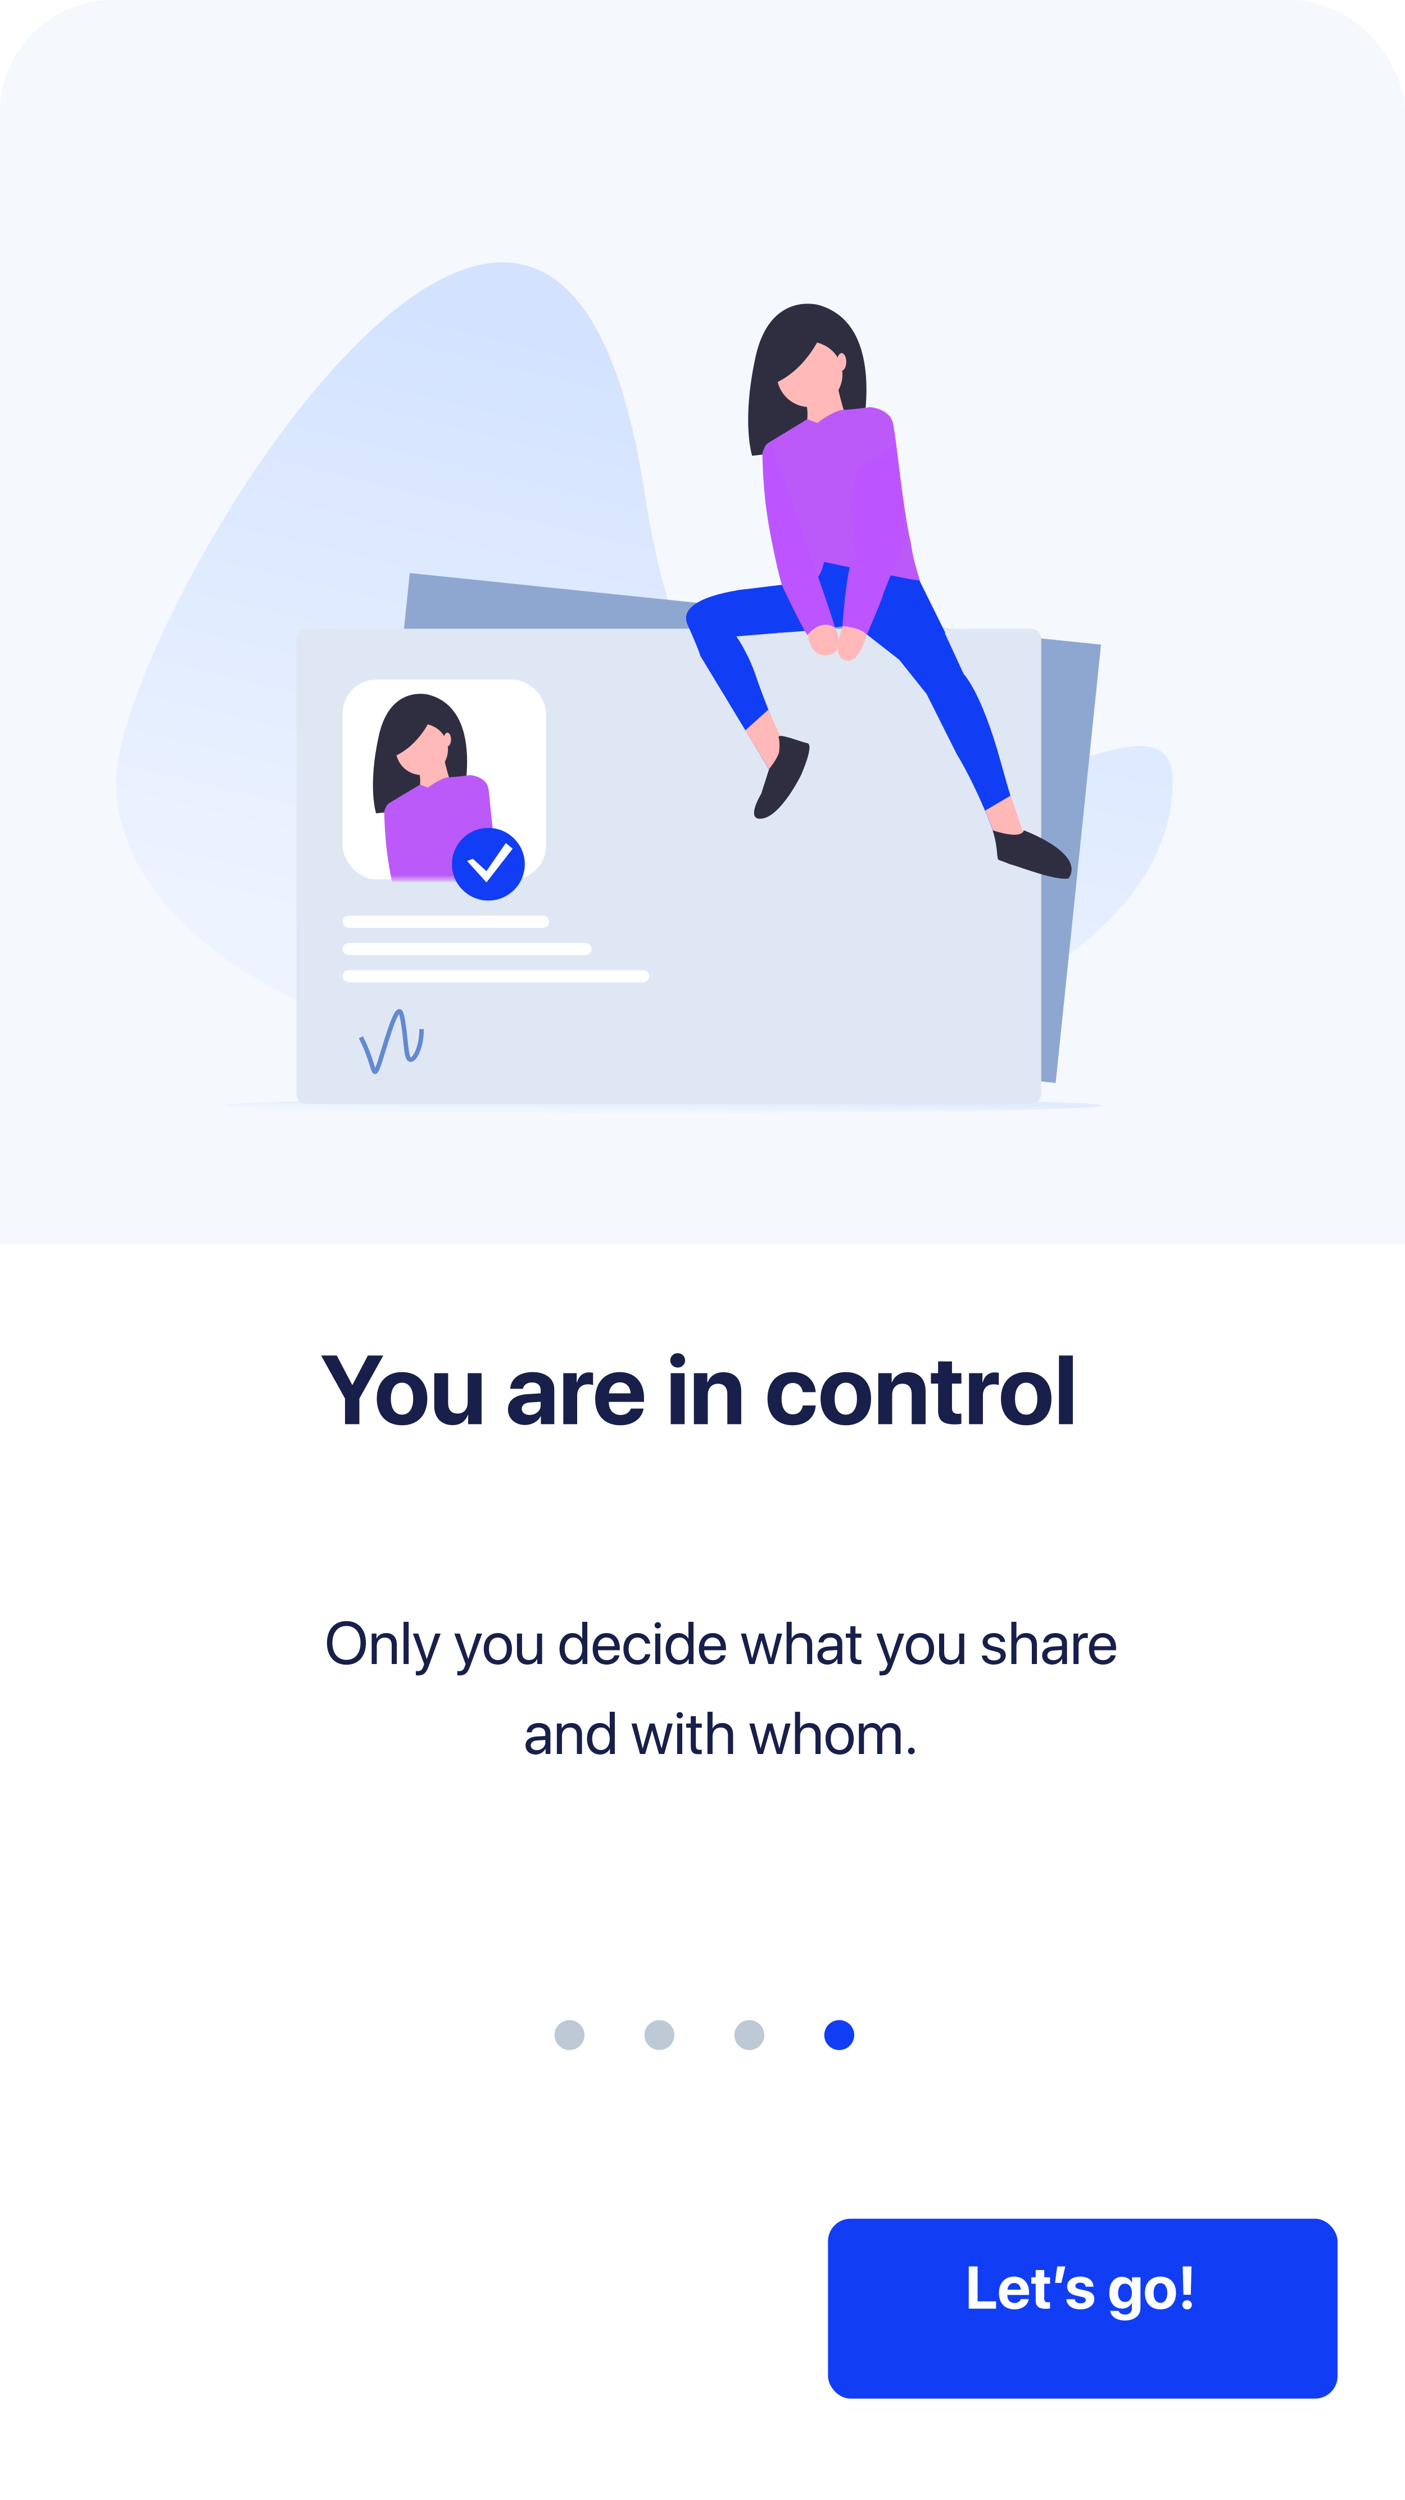 <svg width="375" height="667" viewBox="0 0 375 667" fill="none" xmlns="http://www.w3.org/2000/svg">
<g clip-path="url(#clip0)">
<rect width="375" height="667" rx="30" fill="white"/>
<circle cx="152" cy="543" r="4" fill="#BDCAD5"/>
<circle cx="176" cy="543" r="4" fill="#BDCAD5"/>
<circle cx="200" cy="543" r="4" fill="#BDCAD5"/>
<circle cx="224" cy="543" r="4" fill="#113EF5"/>
<path d="M92.469 432.539C89.273 432.539 87.273 434.789 87.273 438.367C87.273 441.945 89.273 444.188 92.469 444.188C95.664 444.188 97.664 441.945 97.664 438.367C97.664 434.789 95.664 432.539 92.469 432.539ZM92.469 433.836C94.773 433.836 96.219 435.586 96.219 438.367C96.219 441.141 94.773 442.891 92.469 442.891C90.164 442.891 88.719 441.141 88.719 438.367C88.719 435.586 90.164 433.836 92.469 433.836ZM99.203 444H100.562V439.219C100.562 437.844 101.398 436.938 102.68 436.938C103.93 436.938 104.547 437.656 104.547 438.969V444H105.906V438.727C105.906 436.883 104.875 435.734 103.094 435.734C101.836 435.734 100.969 436.297 100.516 437.172H100.484V435.875H99.203V444ZM107.711 444H109.07V432.727H107.711V444ZM111.578 447.039C113.047 447.039 113.719 446.469 114.414 444.57L117.609 435.875H116.18L113.93 442.641H113.906L111.656 435.875H110.203L113.203 444.008L113.016 444.578C112.703 445.523 112.281 445.891 111.523 445.891C111.352 445.891 111.141 445.883 110.992 445.852V446.992C111.141 447.023 111.414 447.039 111.578 447.039ZM122.641 447.039C124.109 447.039 124.781 446.469 125.477 444.57L128.672 435.875H127.242L124.992 442.641H124.969L122.719 435.875H121.266L124.266 444.008L124.078 444.578C123.766 445.523 123.344 445.891 122.586 445.891C122.414 445.891 122.203 445.883 122.055 445.852V446.992C122.203 447.023 122.477 447.039 122.641 447.039ZM132.883 444.141C135.125 444.141 136.641 442.523 136.641 439.938C136.641 437.344 135.125 435.734 132.883 435.734C130.633 435.734 129.117 437.344 129.117 439.938C129.117 442.523 130.633 444.141 132.883 444.141ZM132.883 442.945C131.445 442.945 130.5 441.852 130.5 439.938C130.5 438.023 131.445 436.93 132.883 436.93C134.32 436.93 135.258 438.023 135.258 439.938C135.258 441.852 134.32 442.945 132.883 442.945ZM144.688 435.875H143.328V440.648C143.328 442.031 142.531 442.938 141.211 442.938C139.953 442.938 139.336 442.227 139.336 440.906V435.875H137.977V441.148C137.977 442.992 139.016 444.141 140.789 444.141C142.039 444.141 142.883 443.617 143.367 442.68H143.398V444H144.688V435.875ZM152.812 444.141C153.984 444.141 154.914 443.562 155.438 442.625H155.461V444H156.758V432.727H155.398V437.195H155.367C154.883 436.305 153.945 435.734 152.781 435.734C150.734 435.734 149.336 437.391 149.336 439.938C149.336 442.484 150.742 444.141 152.812 444.141ZM153.07 436.93C154.469 436.93 155.406 438.125 155.406 439.938C155.406 441.758 154.469 442.945 153.07 442.945C151.633 442.945 150.727 441.781 150.727 439.938C150.727 438.102 151.633 436.93 153.07 436.93ZM161.852 436.914C163.133 436.914 163.984 437.883 164.016 439.242H159.602C159.688 437.891 160.578 436.914 161.852 436.914ZM163.984 441.672C163.758 442.438 163 442.961 161.969 442.961C160.508 442.961 159.594 441.938 159.594 440.383V440.305H165.422V439.789C165.422 437.328 164.07 435.734 161.875 435.734C159.633 435.734 158.195 437.445 158.195 439.969C158.195 442.523 159.609 444.141 161.938 444.141C163.711 444.141 165.086 443.094 165.32 441.672H163.984ZM173.547 438.539C173.375 437.078 172.164 435.734 170.133 435.734C167.891 435.734 166.398 437.375 166.398 439.938C166.398 442.555 167.898 444.141 170.148 444.141C171.992 444.141 173.352 443 173.562 441.383H172.227C171.992 442.359 171.266 442.945 170.156 442.945C168.75 442.945 167.781 441.828 167.781 439.938C167.781 438.094 168.734 436.93 170.141 436.93C171.336 436.93 172.023 437.656 172.219 438.539H173.547ZM174.883 444H176.242V435.875H174.883V444ZM175.562 434.508C176.031 434.508 176.414 434.125 176.414 433.664C176.414 433.195 176.031 432.82 175.562 432.82C175.102 432.82 174.719 433.195 174.719 433.664C174.719 434.125 175.102 434.508 175.562 434.508ZM181.156 444.141C182.328 444.141 183.258 443.562 183.781 442.625H183.805V444H185.102V432.727H183.742V437.195H183.711C183.227 436.305 182.289 435.734 181.125 435.734C179.078 435.734 177.68 437.391 177.68 439.938C177.68 442.484 179.086 444.141 181.156 444.141ZM181.414 436.93C182.812 436.93 183.75 438.125 183.75 439.938C183.75 441.758 182.812 442.945 181.414 442.945C179.977 442.945 179.07 441.781 179.07 439.938C179.07 438.102 179.977 436.93 181.414 436.93ZM190.195 436.914C191.477 436.914 192.328 437.883 192.359 439.242H187.945C188.031 437.891 188.922 436.914 190.195 436.914ZM192.328 441.672C192.102 442.438 191.344 442.961 190.312 442.961C188.852 442.961 187.938 441.938 187.938 440.383V440.305H193.766V439.789C193.766 437.328 192.414 435.734 190.219 435.734C187.977 435.734 186.539 437.445 186.539 439.969C186.539 442.523 187.953 444.141 190.281 444.141C192.055 444.141 193.43 443.094 193.664 441.672H192.328ZM208.758 435.875H207.414L205.789 442.484H205.758L203.914 435.875H202.602L200.766 442.484H200.734L199.109 435.875H197.758L200.031 444H201.414L203.242 437.711H203.273L205.109 444H206.492L208.758 435.875ZM209.945 444H211.305V439.266C211.305 437.859 212.141 436.938 213.492 436.938C214.766 436.938 215.414 437.711 215.414 439V444H216.773V438.75C216.773 436.938 215.695 435.734 213.914 435.734C212.68 435.734 211.789 436.266 211.336 437.172H211.305V432.727H209.945V444ZM221.18 442.984C220.203 442.984 219.555 442.477 219.555 441.703C219.555 440.938 220.18 440.453 221.273 440.383L223.445 440.25V440.914C223.445 442.086 222.461 442.984 221.18 442.984ZM220.875 444.141C221.969 444.141 223 443.531 223.484 442.602H223.516V444H224.805V438.383C224.805 436.766 223.602 435.734 221.695 435.734C219.773 435.734 218.57 436.812 218.477 438.219H219.789C219.961 437.422 220.617 436.93 221.664 436.93C222.789 436.93 223.445 437.523 223.445 438.516V439.195L221.117 439.328C219.242 439.438 218.172 440.312 218.172 441.703C218.172 443.164 219.258 444.141 220.875 444.141ZM226.969 433.914V435.875H225.758V436.992H226.969V441.891C226.969 443.453 227.547 444.062 229.039 444.062C229.359 444.062 229.734 444.039 229.898 444V442.859C229.805 442.875 229.492 442.898 229.336 442.898C228.641 442.898 228.328 442.562 228.328 441.82V436.992H229.906V435.875H228.328V433.914H226.969ZM235.312 447.039C236.781 447.039 237.453 446.469 238.148 444.57L241.344 435.875H239.914L237.664 442.641H237.641L235.391 435.875H233.938L236.938 444.008L236.75 444.578C236.438 445.523 236.016 445.891 235.258 445.891C235.086 445.891 234.875 445.883 234.727 445.852V446.992C234.875 447.023 235.148 447.039 235.312 447.039ZM245.555 444.141C247.797 444.141 249.312 442.523 249.312 439.938C249.312 437.344 247.797 435.734 245.555 435.734C243.305 435.734 241.789 437.344 241.789 439.938C241.789 442.523 243.305 444.141 245.555 444.141ZM245.555 442.945C244.117 442.945 243.172 441.852 243.172 439.938C243.172 438.023 244.117 436.93 245.555 436.93C246.992 436.93 247.93 438.023 247.93 439.938C247.93 441.852 246.992 442.945 245.555 442.945ZM257.359 435.875H256V440.648C256 442.031 255.203 442.938 253.883 442.938C252.625 442.938 252.008 442.227 252.008 440.906V435.875H250.648V441.148C250.648 442.992 251.688 444.141 253.461 444.141C254.711 444.141 255.555 443.617 256.039 442.68H256.07V444H257.359V435.875ZM262.266 438.117C262.266 439.227 262.969 439.961 264.398 440.328L265.828 440.695C266.742 440.938 267.078 441.25 267.078 441.828C267.078 442.562 266.398 443.031 265.297 443.031C264.195 443.031 263.555 442.578 263.406 441.734H262.047C262.188 443.172 263.43 444.141 265.211 444.141C267.109 444.141 268.445 443.141 268.445 441.727C268.445 440.531 267.852 439.938 266.211 439.523L264.953 439.219C264.031 438.984 263.602 438.609 263.602 438.047C263.602 437.336 264.258 436.844 265.25 436.844C266.25 436.844 266.883 437.328 266.977 438.109H268.273C268.211 436.734 266.977 435.734 265.297 435.734C263.508 435.734 262.266 436.727 262.266 438.117ZM269.93 444H271.289V439.266C271.289 437.859 272.125 436.938 273.477 436.938C274.75 436.938 275.398 437.711 275.398 439V444H276.758V438.75C276.758 436.938 275.68 435.734 273.898 435.734C272.664 435.734 271.773 436.266 271.32 437.172H271.289V432.727H269.93V444ZM281.164 442.984C280.188 442.984 279.539 442.477 279.539 441.703C279.539 440.938 280.164 440.453 281.258 440.383L283.43 440.25V440.914C283.43 442.086 282.445 442.984 281.164 442.984ZM280.859 444.141C281.953 444.141 282.984 443.531 283.469 442.602H283.5V444H284.789V438.383C284.789 436.766 283.586 435.734 281.68 435.734C279.758 435.734 278.555 436.812 278.461 438.219H279.773C279.945 437.422 280.602 436.93 281.648 436.93C282.773 436.93 283.43 437.523 283.43 438.516V439.195L281.102 439.328C279.227 439.438 278.156 440.312 278.156 441.703C278.156 443.164 279.242 444.141 280.859 444.141ZM286.516 444H287.875V438.938C287.875 437.789 288.562 437.031 289.617 437.031C289.945 437.031 290.234 437.07 290.344 437.109V435.789C290.234 435.773 290.031 435.734 289.797 435.734C288.844 435.734 288.094 436.305 287.828 437.203H287.797V435.875H286.516V444ZM294.32 436.914C295.602 436.914 296.453 437.883 296.484 439.242H292.07C292.156 437.891 293.047 436.914 294.32 436.914ZM296.453 441.672C296.227 442.438 295.469 442.961 294.438 442.961C292.977 442.961 292.062 441.938 292.062 440.383V440.305H297.891V439.789C297.891 437.328 296.539 435.734 294.344 435.734C292.102 435.734 290.664 437.445 290.664 439.969C290.664 442.523 292.078 444.141 294.406 444.141C296.18 444.141 297.555 443.094 297.789 441.672H296.453ZM143.281 466.984C142.305 466.984 141.656 466.477 141.656 465.703C141.656 464.938 142.281 464.453 143.375 464.383L145.547 464.25V464.914C145.547 466.086 144.562 466.984 143.281 466.984ZM142.977 468.141C144.07 468.141 145.102 467.531 145.586 466.602H145.617V468H146.906V462.383C146.906 460.766 145.703 459.734 143.797 459.734C141.875 459.734 140.672 460.812 140.578 462.219H141.891C142.062 461.422 142.719 460.93 143.766 460.93C144.891 460.93 145.547 461.523 145.547 462.516V463.195L143.219 463.328C141.344 463.438 140.273 464.312 140.273 465.703C140.273 467.164 141.359 468.141 142.977 468.141ZM148.633 468H149.992V463.219C149.992 461.844 150.828 460.938 152.109 460.938C153.359 460.938 153.977 461.656 153.977 462.969V468H155.336V462.727C155.336 460.883 154.305 459.734 152.523 459.734C151.266 459.734 150.398 460.297 149.945 461.172H149.914V459.875H148.633V468ZM160.148 468.141C161.32 468.141 162.25 467.562 162.773 466.625H162.797V468H164.094V456.727H162.734V461.195H162.703C162.219 460.305 161.281 459.734 160.117 459.734C158.07 459.734 156.672 461.391 156.672 463.938C156.672 466.484 158.078 468.141 160.148 468.141ZM160.406 460.93C161.805 460.93 162.742 462.125 162.742 463.938C162.742 465.758 161.805 466.945 160.406 466.945C158.969 466.945 158.062 465.781 158.062 463.938C158.062 462.102 158.969 460.93 160.406 460.93ZM179.547 459.875H178.203L176.578 466.484H176.547L174.703 459.875H173.391L171.555 466.484H171.523L169.898 459.875H168.547L170.82 468H172.203L174.031 461.711H174.062L175.898 468H177.281L179.547 459.875ZM180.734 468H182.094V459.875H180.734V468ZM181.414 458.508C181.883 458.508 182.266 458.125 182.266 457.664C182.266 457.195 181.883 456.82 181.414 456.82C180.953 456.82 180.57 457.195 180.57 457.664C180.57 458.125 180.953 458.508 181.414 458.508ZM184.367 457.914V459.875H183.156V460.992H184.367V465.891C184.367 467.453 184.945 468.062 186.438 468.062C186.758 468.062 187.133 468.039 187.297 468V466.859C187.203 466.875 186.891 466.898 186.734 466.898C186.039 466.898 185.727 466.562 185.727 465.82V460.992H187.305V459.875H185.727V457.914H184.367ZM188.828 468H190.188V463.266C190.188 461.859 191.023 460.938 192.375 460.938C193.648 460.938 194.297 461.711 194.297 463V468H195.656V462.75C195.656 460.938 194.578 459.734 192.797 459.734C191.562 459.734 190.672 460.266 190.219 461.172H190.188V456.727H188.828V468ZM211 459.875H209.656L208.031 466.484H208L206.156 459.875H204.844L203.008 466.484H202.977L201.352 459.875H200L202.273 468H203.656L205.484 461.711H205.516L207.352 468H208.734L211 459.875ZM212.188 468H213.547V463.266C213.547 461.859 214.383 460.938 215.734 460.938C217.008 460.938 217.656 461.711 217.656 463V468H219.016V462.75C219.016 460.938 217.938 459.734 216.156 459.734C214.922 459.734 214.031 460.266 213.578 461.172H213.547V456.727H212.188V468ZM224.109 468.141C226.352 468.141 227.867 466.523 227.867 463.938C227.867 461.344 226.352 459.734 224.109 459.734C221.859 459.734 220.344 461.344 220.344 463.938C220.344 466.523 221.859 468.141 224.109 468.141ZM224.109 466.945C222.672 466.945 221.727 465.852 221.727 463.938C221.727 462.023 222.672 460.93 224.109 460.93C225.547 460.93 226.484 462.023 226.484 463.938C226.484 465.852 225.547 466.945 224.109 466.945ZM229.242 468H230.602V462.906C230.602 461.781 231.383 460.938 232.461 460.938C233.469 460.938 234.125 461.578 234.125 462.555V468H235.484V462.836C235.484 461.734 236.242 460.938 237.32 460.938C238.391 460.938 239.008 461.594 239.008 462.703V468H240.367V462.391C240.367 460.781 239.328 459.734 237.719 459.734C236.578 459.734 235.625 460.312 235.172 461.281H235.141C234.789 460.297 233.969 459.734 232.859 459.734C231.766 459.734 230.938 460.312 230.555 461.172H230.523V459.875H229.242V468ZM243.25 468.078C243.75 468.078 244.141 467.688 244.141 467.188C244.141 466.688 243.75 466.297 243.25 466.297C242.75 466.297 242.359 466.688 242.359 467.188C242.359 467.688 242.75 468.078 243.25 468.078Z" fill="#171F4A"/>
<path d="M95.919 380V373.157L102.305 361.681H98.191L94.078 369.501H93.989L89.889 361.681H85.712L92.085 373.157V380H95.919ZM107.307 380.292C111.42 380.292 114.048 377.664 114.048 373.183C114.048 368.765 111.382 366.099 107.307 366.099C103.231 366.099 100.565 368.777 100.565 373.183C100.565 377.651 103.193 380.292 107.307 380.292ZM107.307 377.461C105.479 377.461 104.323 375.925 104.323 373.195C104.323 370.491 105.504 368.93 107.307 368.93C109.109 368.93 110.277 370.491 110.277 373.195C110.277 375.925 109.122 377.461 107.307 377.461ZM128.533 366.391H124.826V374.186C124.826 375.988 123.798 377.169 122.147 377.169C120.51 377.169 119.608 376.204 119.608 374.389V366.391H115.901V375.163C115.901 378.337 117.856 380.254 120.802 380.254C122.858 380.254 124.204 379.264 124.877 377.55H124.953V380H128.533V366.391ZM141.355 377.537C140.099 377.537 139.261 376.902 139.261 375.887C139.261 374.922 140.048 374.3 141.432 374.198L144.301 374.021V375.011C144.301 376.483 142.968 377.537 141.355 377.537ZM140.137 380.216C141.838 380.216 143.526 379.365 144.288 377.918H144.364V380H147.944V370.644C147.944 367.901 145.672 366.099 142.181 366.099C138.575 366.099 136.328 367.914 136.188 370.555H139.578C139.756 369.552 140.632 368.866 142.016 368.866C143.412 368.866 144.301 369.603 144.301 370.872V371.773L140.873 371.977C137.483 372.18 135.579 373.614 135.579 376.09C135.579 378.54 137.547 380.216 140.137 380.216ZM150.344 380H154.051V372.396C154.051 370.479 155.117 369.361 156.945 369.361C157.479 369.361 157.986 369.45 158.291 369.577V366.314C158.037 366.238 157.669 366.175 157.237 366.175C155.638 366.175 154.482 367.114 154 368.841H153.924V366.391H150.344V380ZM165.464 368.841C167.114 368.841 168.244 370.034 168.32 371.773H162.544C162.671 370.072 163.839 368.841 165.464 368.841ZM168.371 375.836C168.028 376.877 166.987 377.55 165.629 377.55C163.737 377.55 162.506 376.217 162.506 374.274V374.046H171.888V372.916C171.888 368.777 169.387 366.099 165.426 366.099C161.401 366.099 158.862 368.917 158.862 373.259C158.862 377.613 161.376 380.292 165.565 380.292C168.93 380.292 171.367 378.502 171.773 375.836H168.371ZM179.022 380H182.729V366.391H179.022V380ZM180.876 364.893C181.993 364.893 182.856 364.042 182.856 362.976C182.856 361.896 181.993 361.059 180.876 361.059C179.759 361.059 178.896 361.896 178.896 362.976C178.896 364.042 179.759 364.893 180.876 364.893ZM185.205 380H188.912V372.192C188.912 370.428 189.966 369.209 191.629 369.209C193.292 369.209 194.13 370.225 194.13 372.002V380H197.837V371.228C197.837 368.041 196.136 366.137 193.114 366.137C191.02 366.137 189.585 367.127 188.861 368.815H188.785V366.391H185.205V380ZM217.705 371.456C217.54 368.371 215.204 366.099 211.522 366.099C207.447 366.099 204.845 368.815 204.845 373.183C204.845 377.626 207.447 380.292 211.548 380.292C215.128 380.292 217.527 378.223 217.718 375.011H214.265C214.036 376.496 213.071 377.385 211.586 377.385C209.745 377.385 208.603 375.861 208.603 373.183C208.603 370.555 209.745 369.006 211.573 369.006C213.097 369.006 214.049 370.021 214.265 371.456H217.705ZM225.754 380.292C229.867 380.292 232.495 377.664 232.495 373.183C232.495 368.765 229.829 366.099 225.754 366.099C221.679 366.099 219.013 368.777 219.013 373.183C219.013 377.651 221.641 380.292 225.754 380.292ZM225.754 377.461C223.926 377.461 222.771 375.925 222.771 373.195C222.771 370.491 223.951 368.93 225.754 368.93C227.557 368.93 228.725 370.491 228.725 373.195C228.725 375.925 227.569 377.461 225.754 377.461ZM234.412 380H238.119V372.192C238.119 370.428 239.173 369.209 240.836 369.209C242.499 369.209 243.337 370.225 243.337 372.002V380H247.044V371.228C247.044 368.041 245.343 366.137 242.321 366.137C240.227 366.137 238.792 367.127 238.068 368.815H237.992V366.391H234.412V380ZM250.383 363.255V366.391H248.466V369.184H250.383V376.331C250.383 378.984 251.627 380.051 254.826 380.051C255.575 380.051 256.21 379.987 256.591 379.898V377.169C256.362 377.207 256.02 377.232 255.689 377.232C254.598 377.232 254.09 376.737 254.09 375.696V369.184H256.604V366.391H254.09V363.255H250.383ZM258.635 380H262.342V372.396C262.342 370.479 263.408 369.361 265.236 369.361C265.77 369.361 266.277 369.45 266.582 369.577V366.314C266.328 366.238 265.96 366.175 265.528 366.175C263.929 366.175 262.773 367.114 262.291 368.841H262.215V366.391H258.635V380ZM273.895 380.292C278.008 380.292 280.636 377.664 280.636 373.183C280.636 368.765 277.97 366.099 273.895 366.099C269.819 366.099 267.153 368.777 267.153 373.183C267.153 377.651 269.781 380.292 273.895 380.292ZM273.895 377.461C272.066 377.461 270.911 375.925 270.911 373.195C270.911 370.491 272.092 368.93 273.895 368.93C275.697 368.93 276.865 370.491 276.865 373.195C276.865 375.925 275.71 377.461 273.895 377.461ZM282.642 380H286.349V361.681H282.642V380Z" fill="#171F4A"/>
<g filter="url(#filter0_d)">
<rect x="221" y="587" width="136" height="48" rx="6" fill="#113EF5"/>
</g>
<path d="M265.852 614.047H260.922V604.727H258.562V616H265.852V614.047ZM270.688 609.133C271.703 609.133 272.398 609.867 272.445 610.938H268.891C268.969 609.891 269.688 609.133 270.688 609.133ZM272.477 613.438C272.266 614.078 271.625 614.492 270.789 614.492C269.625 614.492 268.867 613.672 268.867 612.477V612.336H274.641V611.641C274.641 609.094 273.102 607.445 270.664 607.445C268.188 607.445 266.625 609.18 266.625 611.852C266.625 614.531 268.172 616.18 270.75 616.18C272.82 616.18 274.32 615.078 274.57 613.438H272.477ZM276.43 605.695V607.625H275.25V609.344H276.43V613.742C276.43 615.375 277.195 616.031 279.164 616.031C279.625 616.031 280.016 615.992 280.25 615.938V614.258C280.109 614.281 279.898 614.297 279.695 614.297C279.023 614.297 278.711 613.992 278.711 613.352V609.344H280.258V607.625H278.711V605.695H276.43ZM283.289 609.125L284.336 604.727H282.172L281.586 609.125H283.289ZM284.82 610.086C284.82 611.32 285.633 612.148 287.219 612.508L288.766 612.852C289.516 613.031 289.797 613.266 289.797 613.688C289.797 614.234 289.273 614.578 288.406 614.578C287.5 614.578 286.945 614.172 286.836 613.469H284.609C284.734 615.102 286.109 616.18 288.344 616.18C290.555 616.18 292.07 615.094 292.07 613.445C292.07 612.195 291.391 611.531 289.711 611.156L288.109 610.812C287.375 610.641 287.016 610.359 287.016 609.945C287.016 609.406 287.531 609.047 288.32 609.047C289.164 609.047 289.703 609.461 289.75 610.133H291.852C291.82 608.508 290.453 607.445 288.352 607.445C286.203 607.445 284.82 608.492 284.82 610.086ZM300.25 614.219C299.117 614.219 298.414 613.328 298.414 611.797C298.414 610.273 299.125 609.32 300.25 609.32C301.391 609.32 302.117 610.289 302.117 611.797C302.117 613.312 301.391 614.219 300.25 614.219ZM300.211 619.156C302.719 619.156 304.391 617.883 304.391 615.883V607.625H302.141V609.086H302.102C301.664 608.125 300.719 607.492 299.516 607.492C297.391 607.492 296.078 609.125 296.078 611.781C296.078 614.398 297.43 615.977 299.477 615.977C300.688 615.977 301.672 615.367 302.062 614.477H302.109V615.945C302.109 616.914 301.453 617.57 300.273 617.57C299.406 617.57 298.75 617.172 298.57 616.594H296.336C296.516 618.086 298.008 619.156 300.211 619.156ZM309.727 616.18C312.258 616.18 313.875 614.562 313.875 611.805C313.875 609.086 312.234 607.445 309.727 607.445C307.219 607.445 305.578 609.094 305.578 611.805C305.578 614.555 307.195 616.18 309.727 616.18ZM309.727 614.438C308.602 614.438 307.891 613.492 307.891 611.812C307.891 610.148 308.617 609.188 309.727 609.188C310.836 609.188 311.555 610.148 311.555 611.812C311.555 613.492 310.844 614.438 309.727 614.438ZM315.672 604.727L315.859 612.289H317.828L318.016 604.727H315.672ZM316.844 616.195C317.555 616.195 318.117 615.656 318.117 614.969C318.117 614.281 317.555 613.742 316.844 613.742C316.133 613.742 315.57 614.281 315.57 614.969C315.57 615.656 316.133 616.195 316.844 616.195Z" fill="white"/>
<rect y="-1" width="375" height="333" fill="#F5F8FD"/>
<path d="M313 208.637C313 251.365 249.87 286 172 286C130.166 286 92.587 276.006 66.767 260.127C49.92 249.77 38.076 236.906 33.324 222.691C31.791 218.163 31.006 213.417 31 208.637C31 165.914 147.846 -26.807 172 131.279C196.154 289.364 313 165.914 313 208.637Z" fill="url(#paint0_linear)"/>
<ellipse opacity="0.6" cx="176.926" cy="294.981" rx="117.074" ry="2.019" fill="url(#paint1_linear)"/>
<path d="M86.058 178.245C85.92 178.324 85.773 178.388 85.625 178.414C85.618 179.037 85.292 179.604 84.725 179.93C84.158 180.257 83.494 180.239 82.957 179.949C82.837 180.058 82.731 180.159 82.594 180.238L82.578 180.247L83.63 182.698L85.176 180.709L87.677 180.369L86.058 178.245C86.058 178.245 86.073 178.236 86.058 178.245Z" fill="white"/>
<path d="M81.089 173.654C79.74 174.43 79.261 176.144 80.025 177.462C80.788 178.78 82.517 179.224 83.866 178.447C85.215 177.671 85.694 175.957 84.93 174.639C84.166 173.321 82.438 172.878 81.089 173.654Z" fill="white"/>
<path d="M90.554 174.397L95.05 172.212L101.136 170.135L101.371 171.363C101.371 171.363 97.526 172.416 95.713 173.159C93.9 173.901 91.174 175.27 91.174 175.27L90.554 174.397Z" fill="white"/>
<rect width="185.423" height="117.542" transform="matrix(0.995 0.103 -0.103 0.995 109.369 152.905)" fill="#8EA7D1"/>
<path d="M81.793 167.754L275.21 167.754C276.691 167.756 277.891 168.948 277.893 170.42L277.893 291.878C277.892 293.35 276.691 294.542 275.21 294.544L81.793 294.544C80.312 294.542 79.112 293.35 79.11 291.878L79.11 170.42C79.112 168.948 80.312 167.756 81.793 167.754Z" fill="#E0E7F4"/>
<rect x="91.455" y="181.339" width="54.283" height="53.295" rx="9" fill="white"/>
<mask id="mask0" mask-type="alpha" maskUnits="userSpaceOnUse" x="91" y="181" width="55" height="54">
<rect x="91.455" y="181.339" width="54.283" height="53.295" rx="9" fill="white"/>
</mask>
<g mask="url(#mask0)">
<path d="M114.413 185.361C114.413 185.361 104.144 182.521 101.106 196.295C98.069 210.069 100.383 217.027 100.383 217.027L123.308 214.4C123.308 214.4 129.816 189.55 114.413 185.361Z" fill="#2F2E41"/>
<ellipse rx="6.852" ry="6.972" transform="matrix(0.161 -0.987 0.987 0.16 112.603 199.957)" fill="#FFB9B9"/>
<path d="M118.327 201.362C118.327 201.362 119.758 208.738 121.01 209.791C122.262 210.845 111.53 212.426 111.53 212.426C111.53 212.426 113.14 207.333 111.173 204.699C109.205 202.065 118.327 201.362 118.327 201.362Z" fill="#FFB9B9"/>
<path d="M137.107 243.156C135.889 243.156 132.788 242.661 129.311 242.024C126.302 241.472 123.01 240.817 120.413 240.287C117.631 239.718 115.644 239.293 115.644 239.293C115.644 239.293 114.929 243.683 112.604 243.156C110.6 242.703 104.614 222.173 102.995 216.5C102.752 215.648 103.115 214.742 103.884 214.282L112.106 209.352L114.213 210.143C114.213 210.143 117.773 207.442 119.838 207.387C121.904 207.333 125.481 206.806 125.481 206.806C125.481 206.806 129.595 207.157 130.311 210.143C131.026 213.128 131.384 231.742 134.067 235.079C136.75 238.415 140.506 243.156 137.107 243.156Z" fill="#BB5AF9"/>
<path d="M123.156 219.625C123.156 219.625 119.937 226.65 122.083 232.269C122.083 232.269 121.189 235.079 122.262 237.186C122.262 237.186 122.977 237.537 121.725 238.942C120.473 240.347 119.4 245.264 120.295 246.317C121.189 247.371 119.043 249.303 119.579 250.356C120.116 251.41 118.685 252.815 118.685 252.815C118.685 252.815 124.051 253.868 124.945 255.449C124.945 255.449 126.018 254.22 125.482 252.815C124.945 251.41 125.303 250.883 125.839 250.005C126.376 249.127 127.986 247.195 128.164 246.317C128.343 245.439 132.994 234.552 132.994 234.552L130.813 214.711L123.156 219.625Z" fill="#BB5AF9"/>
<path d="M104.555 214.708L104.221 214.768C103.259 214.939 102.562 215.765 102.569 216.725C102.582 218.488 102.683 221.617 103.124 225.947C103.839 232.971 106.343 243.508 106.88 244.561C107.732 246.426 108.687 248.243 109.742 250.005C111.352 252.639 111.709 251.761 111.352 252.99C111.129 253.682 111.339 254.437 111.888 254.922C111.888 254.922 115.108 251.41 118.327 253.341C118.557 252.845 118.679 252.307 118.685 251.761C118.685 250.883 119.221 250.005 118.327 249.478C117.433 248.951 118.864 246.669 117.433 245.439C116.002 244.21 115.823 244.386 116.002 243.156C116.085 242.321 115.963 241.477 115.644 240.698L104.555 214.708Z" fill="#BB5AF9"/>
<path d="M115.211 191.16C115.211 191.16 112.319 198.686 105.232 201.81L104.075 195.136L115.211 191.16Z" fill="#2F2E41"/>
<ellipse cx="119.4" cy="197.324" rx="0.984" ry="1.844" fill="#FFB9B9"/>
</g>
<rect x="91.455" y="244.325" width="55.093" height="3.23" rx="1.615" fill="white"/>
<rect x="91.455" y="251.592" width="66.436" height="3.23" rx="1.615" fill="white"/>
<rect x="91.455" y="258.86" width="81.83" height="3.23" rx="1.615" fill="white"/>
<path d="M96.316 276.775C99.958 283.763 99.454 288.135 100.812 284.902C102.17 281.669 105.999 265.903 107.185 270.757C108.372 275.611 108.177 281.846 109.276 282.637C110.374 283.427 112.52 279.858 112.52 274.595" stroke="#6289D1" stroke-width="1.2"/>
<ellipse cx="130.344" cy="230.597" rx="9.722" ry="9.69" fill="#113EF5"/>
<path d="M126.192 229.143L129.837 232.442L135.002 224.944L136.826 226.444L129.837 235.442L124.673 229.744L126.192 229.143Z" fill="white"/>
<path d="M218.369 81.345C218.369 81.345 205.468 77.734 201.653 95.249C197.837 112.764 200.744 121.612 200.744 121.612L229.543 118.271C229.543 118.271 237.719 86.672 218.369 81.345Z" fill="#2F2E41"/>
<path d="M199.068 157.206C199.068 157.206 180.145 159.079 183.516 166.671C186.886 174.263 186.886 174.933 186.886 174.933L205.799 206.201L208.906 198.826C208.906 198.826 203.774 186.417 201.748 180.361C199.723 174.304 196.548 169.797 196.548 169.797L207.558 168.904L199.068 157.206Z" fill="#113EF5"/>
<path d="M205.05 189.359L208.423 196.776L207.825 202.971L206.609 207.412L198.912 194.896L205.05 189.359Z" fill="#FFB9B9"/>
<path d="M250.923 166.225L257.215 179.846C257.215 179.846 261.933 184.535 267.101 203.292C272.269 222.049 273.451 222.942 273.451 222.942H265.528C265.528 222.942 261.298 211.046 255.221 200.952C247.328 185.205 247.328 185.205 247.328 185.205L236.992 172.254L240.138 165.332L250.923 166.225Z" fill="#113EF5"/>
<path d="M243.284 150.594L252.381 168.982C252.381 168.982 241.911 163.833 240.114 176.114L228.005 166.671C228.005 166.671 214.046 168.982 202.801 168.982C202.801 168.982 206.209 161.312 196.548 157.516L218.343 154.837L217.444 150.147L219.691 145.682L243.284 150.594Z" fill="#113EF5"/>
<path d="M207.944 200.561C207.944 200.561 207.944 201.775 205.284 205.196L203.166 211.797C203.166 211.797 198.593 219.288 203.592 218.382C208.591 217.477 213.779 206.855 213.779 206.855C213.779 206.855 217.453 198.676 215.464 198.287C213.474 197.899 207.433 195.35 207.837 196.797C208.241 198.245 207.944 200.561 207.944 200.561Z" fill="#2F2E41"/>
<ellipse rx="8.71" ry="8.762" transform="matrix(0.161 -0.987 0.987 0.16 216.096 99.905)" fill="#FFB9B9"/>
<path d="M223.286 101.692C223.286 101.692 225.084 111.071 226.656 112.41C228.229 113.75 214.748 115.76 214.748 115.76C214.748 115.76 216.77 109.284 214.298 105.935C211.827 102.585 223.286 101.692 223.286 101.692Z" fill="#FFB9B9"/>
<path d="M245.499 154.837C243.969 154.837 241.452 154.207 237.084 153.396C233.305 152.695 229.169 151.862 225.906 151.188C222.412 150.465 219.916 149.924 219.916 149.924C219.916 149.924 219.017 155.507 216.096 154.837C213.579 154.261 206.059 128.155 204.025 120.94C203.72 119.858 204.176 118.706 205.142 118.12L215.471 111.852L218.118 112.857C218.118 112.857 222.59 109.423 225.185 109.354C227.78 109.284 232.274 108.614 232.274 108.614C232.274 108.614 237.442 109.061 238.34 112.857C239.239 116.653 241.043 136.352 243.059 144.565C243.878 149.924 244.284 150.483 245.499 154.837Z" fill="#BB5AF9"/>
<path d="M215.422 167.341C215.422 167.341 215.422 176.05 221.264 174.71C227.106 173.37 221.713 165.332 221.713 165.332L215.422 167.341Z" fill="#FFB9B9"/>
<path d="M231.725 167.764C231.725 167.764 229.725 177.675 225.501 176.167C221.277 174.659 225.501 165.825 225.501 165.825L231.725 167.764Z" fill="#FFB9B9"/>
<path d="M229.353 124.915C229.353 124.915 225.308 133.847 228.005 140.992C228.005 140.992 226.881 144.565 228.229 147.245C228.229 147.245 229.128 147.691 227.555 149.478C225.982 151.264 224.839 167.037 224.839 167.037C224.839 167.037 230.197 167.45 231.32 169.459C231.32 169.459 235.419 159.972 235.644 158.856C235.869 157.739 241.711 143.895 241.711 143.895L238.971 118.666L229.353 124.915Z" fill="#BC55FF"/>
<path d="M205.985 118.663L205.565 118.739C204.357 118.956 203.481 120.006 203.49 121.227C203.506 123.469 203.633 127.447 204.187 132.954C205.086 141.885 208.232 155.283 208.906 156.623C209.92 158.868 214.832 168.843 215.521 169.459C215.521 169.459 218.769 164.984 222.813 167.44C223.102 166.809 205.985 118.663 205.985 118.663Z" fill="#BC55FF"/>
<path d="M219.372 88.719C219.372 88.719 215.738 98.289 206.835 102.262L205.381 93.775L219.372 88.719Z" fill="#2F2E41"/>
<path d="M273.451 223.158H265.754L262.918 216.294L269.759 212.284L273.451 223.158Z" fill="#FFB8B8"/>
<ellipse cx="224.634" cy="96.556" rx="1.236" ry="2.345" fill="#FFB9B9"/>
<path d="M273.246 221.543C273.246 221.543 273.136 224.203 264.944 221.543C266.595 226.828 265.815 229.169 266.64 229.471C268.705 230.226 268.845 230.283 269.53 230.603C270.446 230.603 281.503 235.133 285.219 234.378C289.76 227.583 273.246 221.543 273.246 221.543Z" fill="#2F2E41"/>
</g>
<defs>
<filter id="filter0_d" x="206" y="577" width="166" height="78" filterUnits="userSpaceOnUse" color-interpolation-filters="sRGB">
<feFlood flood-opacity="0" result="BackgroundImageFix"/>
<feColorMatrix in="SourceAlpha" type="matrix" values="0 0 0 0 0 0 0 0 0 0 0 0 0 0 0 0 0 0 127 0"/>
<feOffset dy="5"/>
<feGaussianBlur stdDeviation="7.5"/>
<feColorMatrix type="matrix" values="0 0 0 0 0 0 0 0 0 0 0 0 0 0 0 0 0 0 0.06 0"/>
<feBlend mode="normal" in2="BackgroundImageFix" result="effect1_dropShadow"/>
<feBlend mode="normal" in="SourceGraphic" in2="effect1_dropShadow" result="shape"/>
</filter>
<linearGradient id="paint0_linear" x1="68.63" y1="65.601" x2="27.041" y2="238.57" gradientUnits="userSpaceOnUse">
<stop stop-color="#D2E2FF"/>
<stop offset="1" stop-color="#EEF4FF"/>
<stop offset="1" stop-color="#EEF4FF"/>
</linearGradient>
<linearGradient id="paint1_linear" x1="181.372" y1="294.035" x2="181.351" y2="296.385" gradientUnits="userSpaceOnUse">
<stop stop-color="#D2E2FF"/>
<stop offset="1" stop-color="#EEF4FF"/>
</linearGradient>
<clipPath id="clip0">
<rect width="375" height="667" rx="30" fill="white"/>
</clipPath>
</defs>
</svg>
